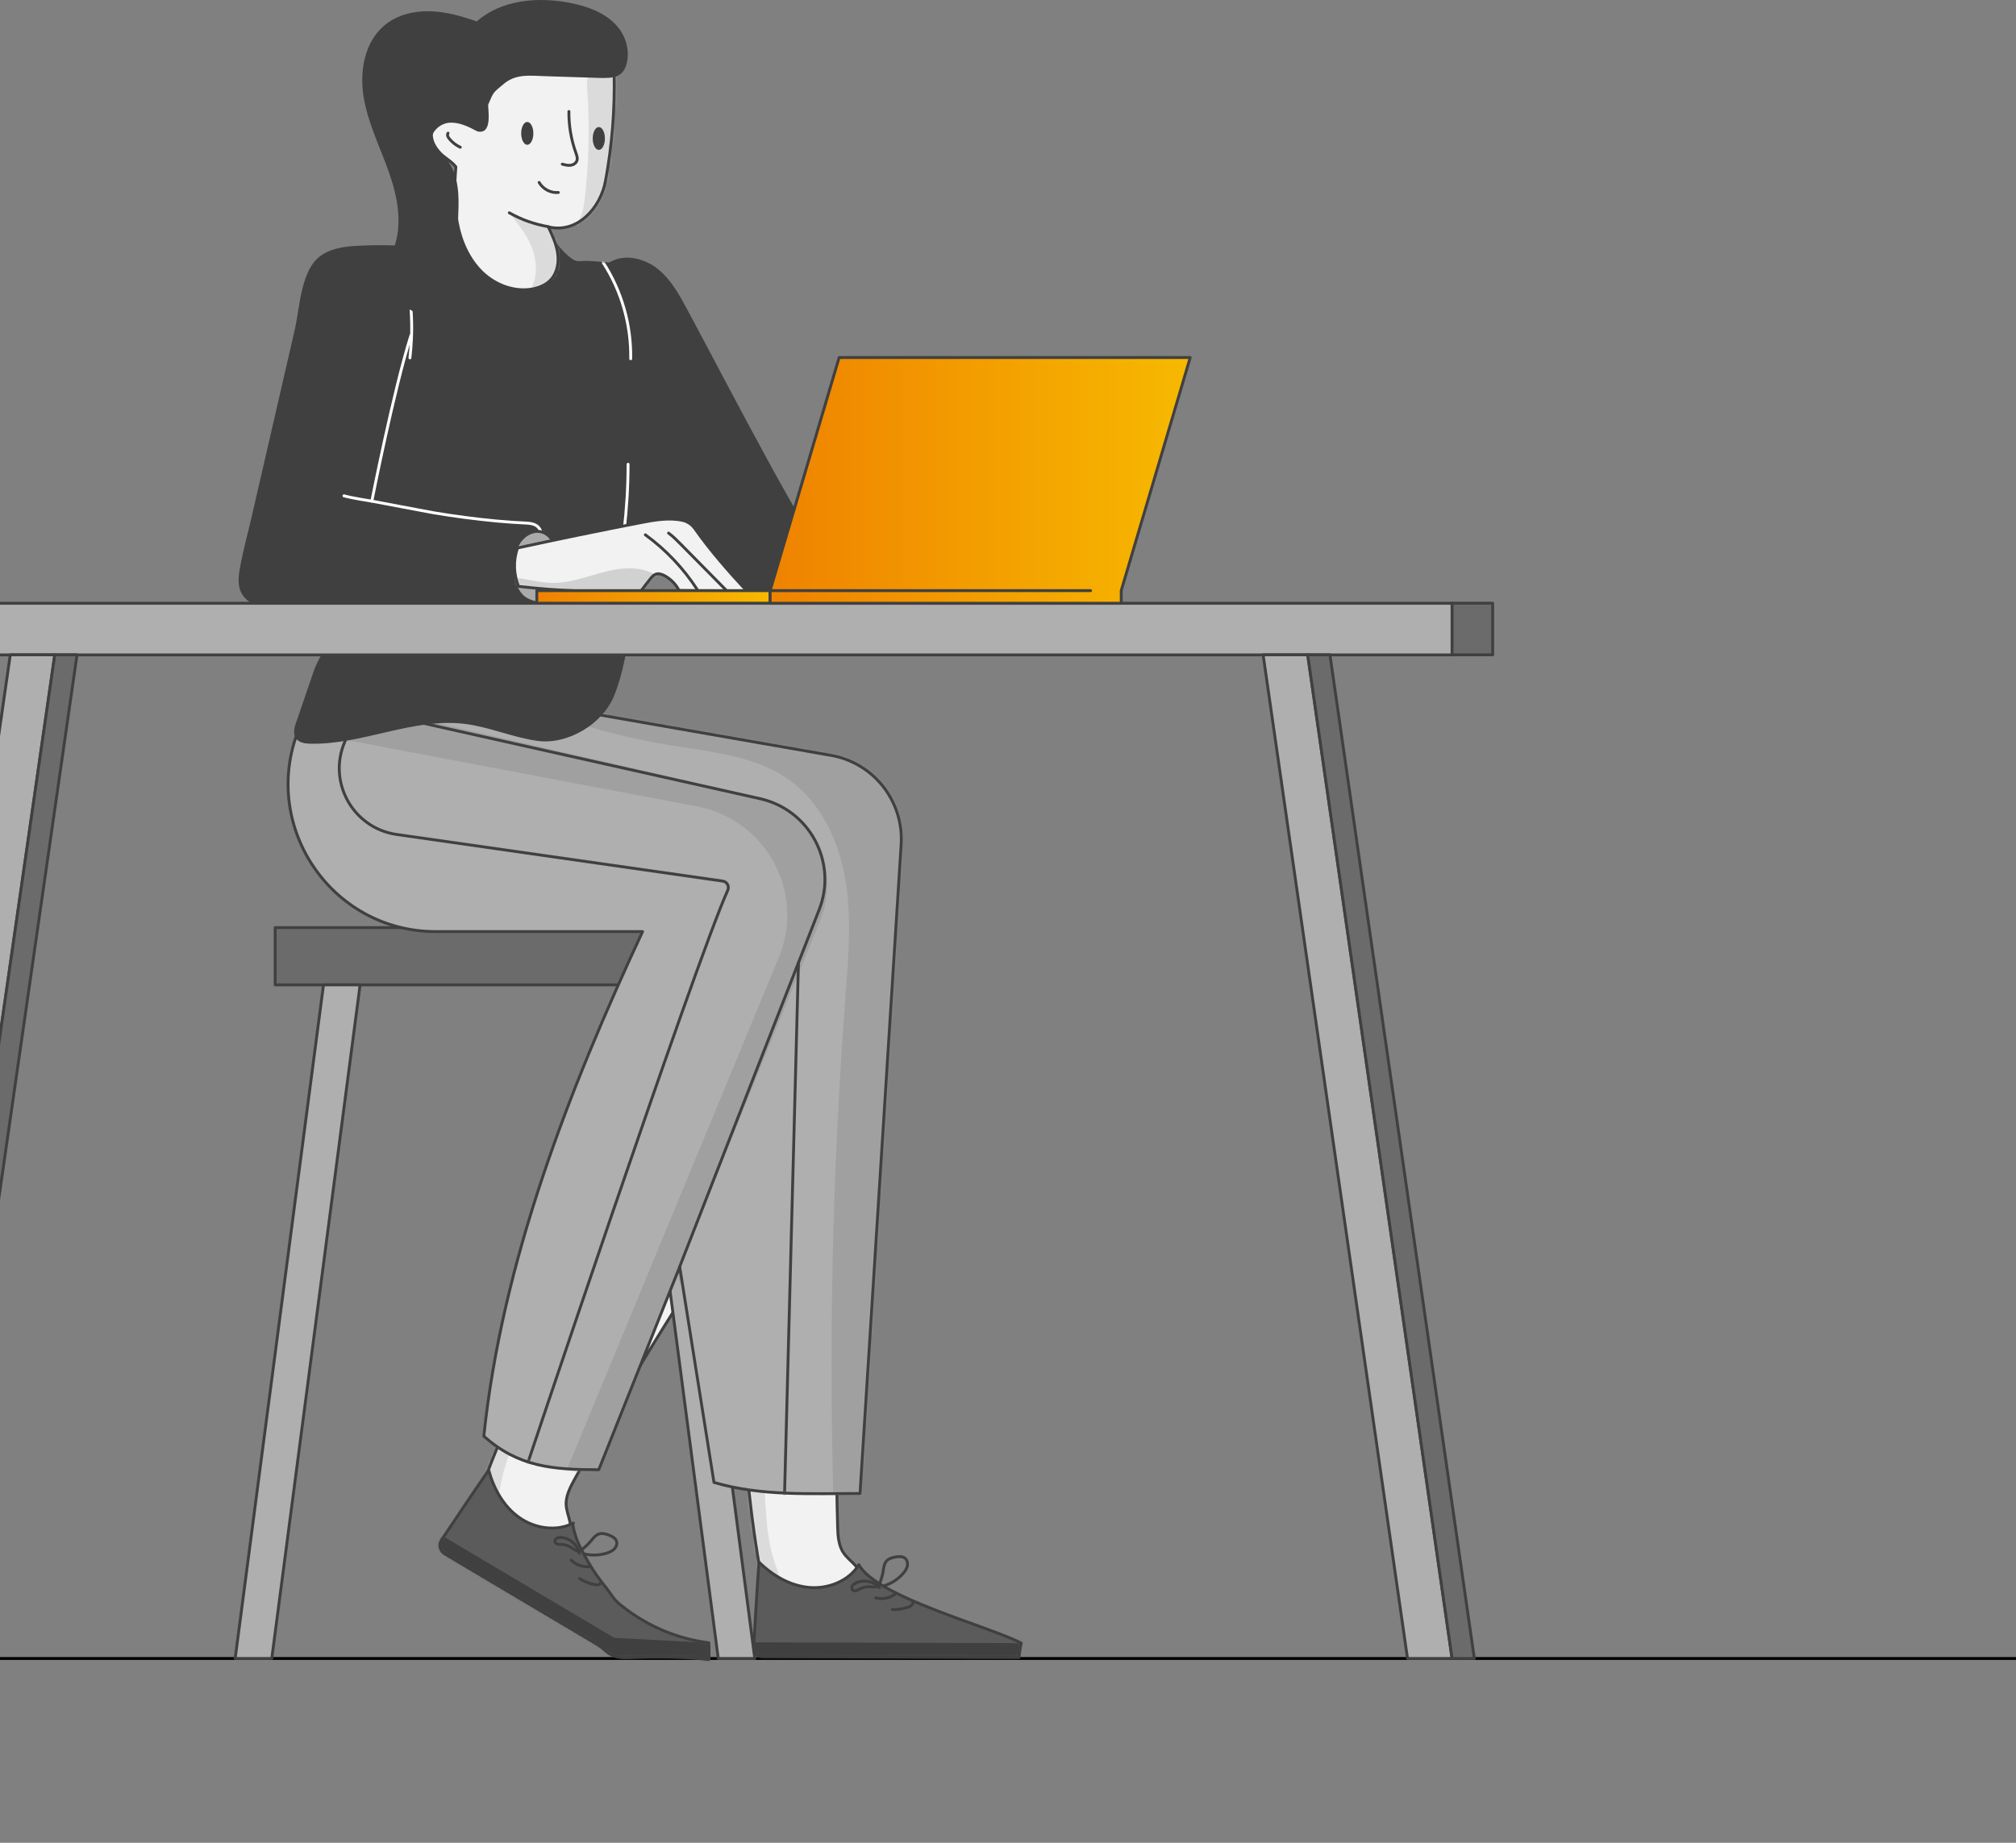 <?xml version="1.0" encoding="UTF-8"?>
<svg xmlns="http://www.w3.org/2000/svg" width="700" height="640" viewBox="0 0 700 640" fill="none">
  <rect x="0" y="0" width="700" height="640" fill="#808080" stroke="none"/>
  <path d="M700 576L-3 576" stroke="black"></path>
  <path d="M291.961 423.598C291.361 431.349 291.779 439.283 291.44 447.139C291.048 456.404 290.761 465.669 290.578 474.935C290.239 493.256 290.317 511.578 290.839 529.899C290.918 532.718 291.022 535.641 292.249 538.199C293.841 541.592 297.755 543.21 298.852 546.707C300.339 551.431 297.599 556.808 293.319 559.339C289.038 561.871 283.688 561.897 278.912 560.592C274.136 559.261 269.829 556.677 265.575 554.146C257.98 516.145 256.075 476.553 259.233 437.926C268.681 431.297 280.556 425.294 291.988 423.624L291.961 423.598Z" fill="#F2F2F2"></path>
  <mask id="mask0_682_71519" style="mask-type:luminance" maskUnits="userSpaceOnUse" x="257" y="423" width="43" height="139">
    <path d="M291.961 423.598C291.361 431.349 291.778 439.283 291.439 447.139C291.048 456.404 290.76 465.669 290.578 474.935C290.238 493.256 290.317 511.578 290.839 529.899C290.917 532.718 291.021 535.641 292.248 538.199C293.84 541.592 297.755 543.21 298.851 546.707C300.339 551.431 297.598 556.808 293.318 559.339C289.038 561.871 283.688 561.897 278.911 560.592C274.135 559.261 269.829 556.677 265.575 554.146C257.98 516.145 256.075 476.553 259.233 437.926C268.681 431.297 280.556 425.294 291.987 423.624L291.961 423.598Z" fill="white"></path>
  </mask>
  <g mask="url(#mask0_682_71519)">
    <path d="M255.474 447.113C255.84 445.73 256.231 444.32 257.092 443.172C259.598 439.857 264.583 440.249 268.654 440.927C265.131 467.862 264.165 495.135 265.757 522.252C266.175 529.221 266.775 536.241 269.046 542.845C269.829 545.115 270.847 547.438 270.69 549.839C270.507 553.362 267.845 556.312 264.922 558.034C260.459 560.67 260.015 556.964 258.763 553.154C255.996 544.802 253.83 536.268 252.264 527.603C249.184 510.482 248.506 492.943 250.254 475.639C251.22 466.009 252.943 456.456 255.422 447.087L255.474 447.113Z" fill="#DBDBDB"></path>
  </g>
  <path d="M291.961 423.598C291.361 431.349 291.779 439.283 291.44 447.139C291.048 456.404 290.761 465.669 290.578 474.935C290.239 493.256 290.317 511.578 290.839 529.899C290.918 532.718 291.022 535.641 292.249 538.199C293.841 541.592 297.755 543.21 298.852 546.707C300.339 551.431 297.599 556.808 293.319 559.339C289.038 561.871 283.688 561.897 278.912 560.592C274.136 559.261 269.829 556.677 265.575 554.146C257.98 516.145 256.075 476.553 259.233 437.926C268.681 431.297 280.556 425.294 291.988 423.624L291.961 423.598Z" stroke="#404040" stroke-linecap="round" stroke-linejoin="round"></path>
  <path d="M298.225 543.445C294.728 549.082 287.629 551.901 281 551.327C274.371 550.753 268.29 547.203 263.54 542.531C262.965 550.179 262.052 565.76 261.687 572.311C261.582 573.955 262.887 575.312 264.531 575.338L353.816 575.625C353.816 575.625 354.13 572.258 354.625 570.666C342.985 564.637 304.672 554.824 298.199 543.445H298.225Z" fill="#5B5B5B"></path>
  <mask id="mask1_682_71519" style="mask-type:luminance" maskUnits="userSpaceOnUse" x="261" y="542" width="94" height="34">
    <path d="M298.225 543.445C294.728 549.082 287.629 551.901 280.999 551.327C274.37 550.753 268.289 547.203 263.539 542.531C262.965 550.179 262.051 565.76 261.686 572.311C261.582 573.955 262.887 575.312 264.531 575.338L353.816 575.625C353.816 575.625 354.129 572.258 354.625 570.666C342.985 564.637 304.671 554.824 298.199 543.445H298.225Z" fill="white"></path>
  </mask>
  <g mask="url(#mask1_682_71519)">
    <path d="M259.599 576.93L354.652 577.191V570.666L259.599 570.379V576.93Z" fill="#404040"></path>
  </g>
  <path d="M298.225 543.445C294.728 549.082 287.629 551.901 281 551.327C274.371 550.753 268.29 547.203 263.54 542.531C262.965 550.179 262.052 565.76 261.686 572.311C261.582 573.955 262.887 575.312 264.531 575.338L353.816 575.625C353.816 575.625 354.13 572.258 354.625 570.666C342.985 564.637 304.672 554.824 298.199 543.445H298.225Z" stroke="#404040" stroke-linecap="round" stroke-linejoin="round"></path>
  <path d="M310.598 553.78C308.745 555.085 306.292 555.529 304.073 554.954" stroke="#404040" stroke-linecap="round" stroke-linejoin="round"></path>
  <path d="M316.991 556.416C317.043 556.834 316.809 557.251 316.495 557.538C316.182 557.825 315.791 557.982 315.373 558.139C313.624 558.791 311.745 559.078 309.866 559" stroke="#404040" stroke-linecap="round" stroke-linejoin="round"></path>
  <path d="M306.812 550.805C309.422 550.022 311.823 548.508 313.598 546.446C314.251 545.715 314.825 544.88 315.034 543.914C315.242 542.949 315.034 541.853 314.303 541.226C313.415 540.469 312.084 540.548 310.91 540.756C309.788 540.965 308.613 541.278 307.856 542.114C306.969 543.079 306.838 544.489 306.63 545.767C306.421 547.046 306.056 548.299 305.612 549.5C305.403 550.022 305.168 550.544 304.698 550.857C304.02 551.327 303.106 551.144 302.297 551.092C300.966 550.987 299.609 551.274 298.408 551.901C298.043 552.11 297.678 552.344 297.26 552.449C296.843 552.553 296.373 552.527 296.06 552.24C295.694 551.901 295.694 551.274 295.929 550.831C296.164 550.387 296.608 550.1 297.051 549.865C299.74 548.456 303.341 549.134 305.351 551.379" stroke="#404040" stroke-linecap="round" stroke-linejoin="round"></path>
  <path d="M254.537 422.519C250.074 428.913 246.42 435.934 242.14 442.537C237.103 450.315 232.144 458.144 227.289 466.052C217.685 481.66 208.472 497.502 199.624 513.553C198.267 516.032 196.884 518.616 196.597 521.435C196.258 525.141 198.789 528.56 197.98 532.109C196.858 536.938 191.768 540.174 186.81 540.174C181.851 540.174 177.205 537.486 173.76 533.936C170.315 530.361 167.914 525.95 165.539 521.591C178.275 484.974 196.753 449.923 219.094 418.239C230.604 417.325 243.888 418.16 254.563 422.519H254.537Z" fill="#F2F2F2"></path>
  <mask id="mask2_682_71519" style="mask-type:luminance" maskUnits="userSpaceOnUse" x="165" y="417" width="90" height="124">
    <path d="M254.536 422.519C250.073 428.913 246.419 435.934 242.139 442.537C237.102 450.315 232.143 458.144 227.288 466.052C217.684 481.66 208.471 497.502 199.623 513.553C198.266 516.032 196.883 518.616 196.596 521.435C196.257 525.141 198.788 528.56 197.979 532.109C196.857 536.938 191.768 540.174 186.809 540.174C181.85 540.174 177.204 537.486 173.759 533.936C170.314 530.361 167.913 525.95 165.538 521.591C178.274 484.974 196.752 449.923 219.093 418.239C230.603 417.325 243.887 418.16 254.562 422.519H254.536Z" fill="white"></path>
  </mask>
  <g mask="url(#mask2_682_71519)">
    <path d="M211.185 424.242C212.203 423.224 213.273 422.232 214.578 421.684C218.415 420.118 222.512 422.963 225.67 425.625C208.941 447.052 194.273 470.046 181.876 494.239C178.692 500.451 175.638 506.819 174.255 513.657C173.785 516.032 173.472 518.512 172.141 520.521C170.184 523.444 166.399 524.645 163.006 524.645C157.813 524.645 159.326 521.226 160.162 517.311C162.015 508.725 164.494 500.242 167.548 492.021C173.577 475.709 181.902 460.258 192.185 446.243C197.901 438.44 204.243 431.08 211.133 424.268L211.185 424.242Z" fill="#DBDBDB"></path>
  </g>
  <path d="M254.537 422.519C250.074 428.913 246.42 435.934 242.14 442.537C237.103 450.315 232.144 458.144 227.289 466.052C217.685 481.66 208.472 497.502 199.624 513.553C198.267 516.032 196.884 518.616 196.597 521.435C196.258 525.141 198.789 528.56 197.98 532.109C196.858 536.938 191.768 540.174 186.81 540.174C181.851 540.174 177.205 537.486 173.76 533.936C170.315 530.361 167.914 525.95 165.539 521.591C178.275 484.974 196.753 449.923 219.094 418.239C230.604 417.325 243.888 418.16 254.563 422.519H254.537Z" stroke="#404040" stroke-linecap="round" stroke-linejoin="round"></path>
  <path d="M199.104 528.952C193.232 532.031 185.689 530.857 180.261 527.02C174.832 523.184 171.413 516.998 169.691 510.578C165.437 516.685 157.137 529.082 153.327 534.798C152.23 536.442 152.752 538.661 154.423 539.652L174.937 551.841C182.192 556.147 189.448 560.453 196.703 564.76C200.253 566.874 203.828 568.988 207.378 571.102C208.944 572.015 210.04 573.242 211.449 574.234C213.302 575.513 216.199 575.826 218.392 575.695C227.657 575.173 236.974 575.408 246.213 576.322L246.135 570.554C241.75 570.006 237.418 568.936 233.268 567.448C228.831 565.856 224.603 563.742 220.662 561.158C218.679 559.879 216.8 558.47 214.973 556.982C213.041 555.364 212.18 553.589 210.562 551.554C208.344 548.787 206.23 545.916 204.455 542.836C202.784 539.913 200.984 536.886 199.914 533.597C199.757 533.128 198.53 529.239 199.078 528.952H199.104Z" fill="#5B5B5B"></path>
  <mask id="mask3_682_71519" style="mask-type:luminance" maskUnits="userSpaceOnUse" x="152" y="510" width="95" height="67">
    <path d="M199.105 528.952C193.233 532.031 185.69 530.857 180.261 527.02C174.833 523.184 171.414 516.998 169.691 510.578C165.437 516.685 157.138 529.082 153.327 534.798C152.231 536.442 152.753 538.661 154.423 539.652L174.937 551.841C182.193 556.147 189.448 560.453 196.704 564.76C200.253 566.874 203.829 568.988 207.378 571.102C208.944 572.015 210.04 573.242 211.45 574.234C213.303 575.513 216.2 575.826 218.392 575.695C227.657 575.173 236.975 575.408 246.214 576.322L246.136 570.554C241.751 570.006 237.418 568.936 233.269 567.448C228.832 565.856 224.604 563.742 220.663 561.158C218.679 559.879 216.8 558.47 214.973 556.982C213.042 555.364 212.181 553.589 210.562 551.554C208.344 548.787 206.23 545.916 204.455 542.836C202.785 539.913 200.984 536.886 199.914 533.597C199.757 533.128 198.531 529.239 199.079 528.952H199.105Z" fill="white"></path>
  </mask>
  <g mask="url(#mask3_682_71519)">
    <path d="M148.812 538.165L230.58 586.683L246.214 577.522L246.136 570.554L213.303 568.831L152.127 532.527L148.812 538.165Z" fill="#404040"></path>
  </g>
  <path d="M199.104 528.952C193.232 532.031 185.689 530.857 180.261 527.02C174.832 523.184 171.413 516.998 169.691 510.578C165.437 516.685 157.137 529.082 153.327 534.798C152.23 536.442 152.752 538.661 154.423 539.652L174.937 551.841C182.192 556.147 189.448 560.453 196.703 564.76C200.253 566.874 203.828 568.988 207.378 571.102C208.944 572.015 210.04 573.242 211.449 574.234C213.302 575.513 216.199 575.826 218.392 575.695C227.657 575.173 236.974 575.408 246.213 576.322L246.135 570.554C241.75 570.006 237.418 568.936 233.268 567.448C228.831 565.856 224.603 563.742 220.662 561.158C218.679 559.879 216.8 558.47 214.973 556.982C213.041 555.364 212.18 553.589 210.562 551.554C208.344 548.787 206.23 545.916 204.455 542.836C202.784 539.913 200.984 536.886 199.914 533.597C199.757 533.128 198.53 529.239 199.078 528.952H199.104Z" stroke="#404040" stroke-linecap="round" stroke-linejoin="round"></path>
  <path d="M204.534 544.115C202.263 544.298 199.914 543.437 198.322 541.818" stroke="#404040" stroke-linecap="round" stroke-linejoin="round"></path>
  <path d="M208.682 549.648C208.499 550.039 208.107 550.274 207.69 550.379C207.272 550.483 206.855 550.405 206.437 550.327C204.584 549.987 202.835 549.283 201.269 548.265" stroke="#404040" stroke-linecap="round" stroke-linejoin="round"></path>
  <path d="M202.73 539.652C205.366 540.304 208.211 540.2 210.795 539.365C211.735 539.052 212.648 538.634 213.327 537.929C214.005 537.225 214.371 536.155 214.058 535.241C213.666 534.119 212.492 533.545 211.369 533.127C210.299 532.736 209.125 532.396 208.029 532.736C206.776 533.127 205.967 534.249 205.106 535.267C204.27 536.259 203.331 537.146 202.313 537.956C201.869 538.295 201.399 538.634 200.851 538.66C200.016 538.712 199.338 538.086 198.659 537.642C197.563 536.885 196.232 536.442 194.901 536.39C194.483 536.39 194.039 536.39 193.622 536.285C193.204 536.181 192.813 535.894 192.708 535.502C192.578 535.006 192.865 534.484 193.309 534.223C193.752 533.962 194.274 533.936 194.77 533.962C197.798 534.119 200.564 536.52 201.138 539.469" stroke="#404040" stroke-linecap="round" stroke-linejoin="round"></path>
  <path d="M249.397 576H262.081L231.441 342.047H218.73L249.397 576Z" fill="#AFAFAF" stroke="#404040" stroke-linecap="round" stroke-linejoin="round"></path>
  <path d="M95.54 322.16H231.125V342.047H95.54V322.16Z" fill="#6B6B6B" stroke="#404040" stroke-linecap="round" stroke-linejoin="round"></path>
  <path d="M202.834 247.36L288.518 262.341C303.342 264.924 313.834 278.261 312.894 293.294L298.618 518.686C281.575 518.686 264.272 519.678 247.907 514.85L236.006 439.971L207.897 510.439C191.794 510.439 180.05 509.473 167.992 498.799C174.334 438.17 197.379 378.821 223.113 323.543H151.315C114.489 323.543 89.695 285.882 104.258 252.058L108.408 242.401L202.86 247.36H202.834Z" fill="#AFAFAF"></path>
  <mask id="mask4_682_71519" style="mask-type:luminance" maskUnits="userSpaceOnUse" x="100" y="242" width="213" height="277">
    <path d="M202.833 247.36L288.517 262.341C303.341 264.924 313.833 278.261 312.893 293.294L298.617 518.686C281.574 518.686 264.271 519.678 247.906 514.85L236.005 439.971L207.896 510.439C191.793 510.439 180.049 509.473 167.991 498.799C174.333 438.17 197.379 378.821 223.112 323.543H151.314C114.488 323.543 89.694 285.882 104.257 252.058L108.407 242.401L202.859 247.36H202.833Z" fill="white"></path>
  </mask>
  <g mask="url(#mask4_682_71519)">
    <path d="M194.848 515.241L270.431 332.495C279.749 309.997 266.02 284.629 242.087 280.088L94.993 252.214L102.849 239.817L262.575 276.669C281.602 281.054 292.198 301.437 284.838 319.524L235.98 439.945L207.872 510.413L194.848 515.215V515.241Z" fill="#A0A0A0"></path>
    <path d="M96.35 239.843L263.959 277.4C281.132 281.262 290.867 299.506 284.446 315.896L235.98 439.971L234.519 528.16" stroke="#404040" stroke-linecap="round" stroke-linejoin="round"></path>
    <path d="M272.283 523.906L277.242 334.296" stroke="#404040" stroke-linecap="round" stroke-linejoin="round"></path>
    <path d="M180.547 516.18C180.547 516.18 241.463 333.93 252.685 309.214C253.312 307.831 252.45 306.213 250.937 306.004L137.431 289.771C122.477 287.422 113.733 271.606 119.684 257.695L126.209 242.401" stroke="#404040" stroke-linecap="round" stroke-linejoin="round"></path>
    <path d="M333.303 529.178C341.733 513.023 343.195 494.283 344.5 476.118C346.822 444.121 349.119 412.123 351.442 380.126C352.747 362.039 354.052 343.77 351.494 325.814C348.936 307.857 342.177 289.979 329.362 277.113C318.218 265.916 303.263 259.235 288.073 254.876C272.884 250.518 257.172 248.273 241.826 244.463C232.508 242.166 223.243 239.269 213.639 238.669C204.034 238.068 193.855 240.052 186.652 246.42C201.503 252.11 216.927 256.259 232.613 258.817C247.098 261.166 262.601 262.471 274.423 271.162C285.281 279.122 291.336 292.328 293.554 305.587C295.773 318.845 294.598 332.443 293.58 345.884C288.856 408.182 287.577 470.742 289.77 533.171C302.506 533.354 320.541 529.021 333.277 529.204L333.303 529.178Z" fill="#A0A0A0"></path>
  </g>
  <path d="M202.834 247.36L288.518 262.341C303.342 264.924 313.834 278.261 312.894 293.294L298.618 518.686C281.575 518.686 264.272 519.678 247.907 514.85L236.006 439.971L207.897 510.439C191.794 510.439 180.05 509.473 167.992 498.799C174.334 438.17 197.379 378.821 223.113 323.543H151.315C114.489 323.543 89.695 285.882 104.258 252.058L108.408 242.401L202.86 247.36H202.834Z" stroke="#404040" stroke-linecap="round" stroke-linejoin="round"></path>
  <path d="M102.876 250.674C102.224 252.554 101.624 254.798 102.772 256.442C103.842 257.982 105.982 258.269 107.861 258.295C125.896 258.661 143.408 249.213 161.338 251.405C169.925 252.449 178.016 256.129 186.576 257.304C197.068 258.765 209.204 251.51 213.197 241.722C219.513 226.272 218.756 206.671 224.185 191.012C234.99 198.163 246.161 205.079 258.427 209.281C270.694 213.483 284.317 214.814 296.636 210.769C275.157 177.753 257.488 142.728 238.905 108.017C236.06 102.692 233.111 97.186 228.387 93.401C223.663 89.617 216.669 87.999 211.527 91.183C208.969 91 206.385 90.661 203.828 90.609C202.366 90.582 200.931 90.948 199.547 90.426C198.06 89.852 193.414 85.571 192.527 82.909C192.422 82.57 192.005 82.518 191.796 82.779C190.883 83.979 189.473 84.841 188.012 85.284C186.106 85.859 184.071 85.832 182.061 85.676C175.562 85.206 169.142 83.64 163.165 81.056C161.913 80.508 160.529 79.908 159.224 80.325C157.789 80.769 156.98 82.257 156.014 83.405C152.282 87.712 147.245 85.676 142.416 85.441C136.466 85.154 130.515 85.023 124.565 85.337C120.076 85.571 115.404 86.093 111.672 88.599C104.416 93.427 104.155 106.607 102.38 114.359C100.084 124.381 97.761 134.377 95.464 144.399L87.426 179.293C86.095 185.087 84.476 190.907 83.406 196.754C82.623 200.982 82.154 205.131 85.703 208.316C88.313 210.664 91.915 211.578 95.412 211.969C98.909 212.361 102.459 212.309 105.878 213.04C108.853 213.666 111.985 215.154 113.159 217.972C115.169 222.801 110.549 228.386 109.036 232.797C107 238.773 104.938 244.724 102.902 250.701L102.876 250.674Z" fill="#404040"></path>
  <mask id="mask5_682_71519" style="mask-type:luminance" maskUnits="userSpaceOnUse" x="82" y="80" width="215" height="179">
    <path d="M102.877 250.674C102.225 252.554 101.625 254.798 102.773 256.442C103.843 257.982 105.983 258.269 107.862 258.295C125.897 258.661 143.409 249.213 161.339 251.405C169.926 252.449 178.017 256.129 186.577 257.304C197.069 258.765 209.205 251.51 213.198 241.722C219.514 226.272 218.757 206.671 224.186 191.012C234.991 198.163 246.161 205.079 258.428 209.281C270.695 213.483 284.318 214.814 296.637 210.769C275.158 177.753 257.489 142.728 238.906 108.017C236.061 102.692 233.112 97.186 228.388 93.401C223.664 89.617 216.669 87.999 211.528 91.183C208.97 91 206.386 90.661 203.829 90.609C202.367 90.582 200.932 90.948 199.548 90.426C198.061 89.852 193.415 85.571 192.528 82.909C192.423 82.57 192.006 82.518 191.797 82.779C190.884 83.979 189.474 84.841 188.013 85.284C186.107 85.859 184.072 85.832 182.062 85.676C175.563 85.206 169.143 83.64 163.166 81.056C161.913 80.508 160.53 79.908 159.225 80.325C157.79 80.769 156.981 82.257 156.015 83.405C152.283 87.712 147.246 85.676 142.417 85.441C136.467 85.154 130.516 85.023 124.566 85.337C120.077 85.571 115.405 86.093 111.673 88.599C104.417 93.427 104.156 106.607 102.381 114.359C100.085 124.381 97.762 134.377 95.465 144.399L87.427 179.293C86.096 185.087 84.477 190.907 83.407 196.754C82.624 200.982 82.155 205.131 85.704 208.316C88.314 210.664 91.916 211.578 95.413 211.969C98.91 212.361 102.46 212.309 105.879 213.04C108.854 213.666 111.986 215.154 113.16 217.972C115.17 222.801 110.55 228.386 109.037 232.797C107.001 238.773 104.939 244.724 102.903 250.701L102.877 250.674Z" fill="white"></path>
  </mask>
  <g mask="url(#mask5_682_71519)">
    <path d="M142.68 116.525C136.729 135.317 129.108 174.048 129.108 174.048C129.108 174.048 148.891 177.806 150.718 178.119C157.974 179.32 165.256 180.285 172.563 180.964C175.956 181.277 179.349 181.512 182.742 181.669C185.274 181.799 187.466 182.347 188.04 185.636" stroke="white" stroke-linecap="round" stroke-linejoin="round"></path>
    <path d="M139.651 85.128C143.723 106.973 143.227 115.794 142.34 124.277" stroke="white" stroke-linecap="round" stroke-linejoin="round"></path>
    <path d="M209.442 91.183C215.836 101.048 219.203 112.845 218.994 124.589" stroke="white" stroke-linecap="round" stroke-linejoin="round"></path>
    <path d="M129.083 174.048C129.083 174.048 121.984 172.951 119.426 172.195" stroke="white" stroke-linecap="round" stroke-linejoin="round"></path>
    <path d="M218.079 161.233C218.079 168.932 217.609 176.605 216.722 184.226" stroke="white" stroke-linecap="round" stroke-linejoin="round"></path>
  </g>
  <path d="M190.671 186.236C187.617 183.339 183.467 184.409 180.883 187.489C176.76 192.395 176.655 204.923 182.997 208.237C185.659 209.621 190.383 210.482 192.367 207.533C193.072 206.463 193.307 205.132 193.437 203.853C193.776 200.095 194.116 196.049 193.541 192.317C193.202 190.151 192.393 188.011 190.879 186.471C190.801 186.392 190.749 186.34 190.671 186.262V186.236Z" fill="#AAAAAA" stroke="#404040" stroke-linecap="round" stroke-linejoin="round"></path>
  <path d="M179.737 190.307C193.961 187.202 208.211 184.278 222.487 181.512C227.315 180.572 232.431 179.685 237.129 180.755C238.851 181.147 240.339 182.243 241.357 183.704C246.733 191.351 252.945 198.372 259.313 205.262C251.431 205.106 243.68 205.236 235.772 205.079C234.754 202.939 232.848 201.06 230.761 199.938C229.821 199.442 228.725 199.051 227.707 199.416C226.898 199.703 226.324 200.382 225.776 201.06C224.706 202.417 223.635 203.774 222.618 205.158C208.367 205.784 194.196 205.288 180.024 203.644C178.354 199.416 178.145 194.614 179.711 190.333L179.737 190.307Z" fill="#F2F2F2"></path>
  <mask id="mask6_682_71519" style="mask-type:luminance" maskUnits="userSpaceOnUse" x="178" y="180" width="82" height="26">
    <path d="M179.737 190.307C193.961 187.202 208.211 184.278 222.487 181.512C227.315 180.572 232.431 179.685 237.129 180.755C238.851 181.147 240.339 182.243 241.357 183.704C246.733 191.351 252.945 198.372 259.313 205.262C251.431 205.106 243.68 205.236 235.772 205.079C234.754 202.939 232.848 201.06 230.761 199.938C229.821 199.442 228.725 199.051 227.707 199.416C226.898 199.703 226.324 200.382 225.776 201.06C224.706 202.417 223.635 203.774 222.618 205.158C208.367 205.784 194.196 205.288 180.024 203.644C178.354 199.416 178.145 194.614 179.711 190.333L179.737 190.307Z" fill="white"></path>
  </mask>
  <g mask="url(#mask6_682_71519)">
    <path d="M230.396 201.895C228.674 200.121 226.455 198.842 224.08 198.137C218.834 196.571 213.197 197.667 207.925 199.155C202.653 200.643 197.381 202.496 191.926 202.444C187.385 202.391 182.974 201.008 178.459 200.643C177.415 200.564 176.188 200.643 175.588 201.478C175.014 202.339 175.405 203.566 176.214 204.218C177.024 204.871 178.068 205.106 179.059 205.314C188.533 207.272 198.007 209.255 207.481 211.213C213.249 211.187 218.495 210.56 223.976 208.733C225.62 208.185 227.29 207.533 228.517 206.306C229.744 205.08 231.571 203.122 230.37 201.869L230.396 201.895Z" fill="#D1D1D1"></path>
  </g>
  <path d="M179.737 190.307C193.961 187.202 208.211 184.278 222.487 181.512C227.315 180.572 232.431 179.685 237.129 180.755C238.851 181.147 240.339 182.243 241.357 183.704C246.733 191.351 252.945 198.372 259.313 205.262C251.431 205.106 243.68 205.236 235.772 205.079C234.754 202.939 232.848 201.06 230.761 199.938C229.821 199.442 228.725 199.051 227.707 199.416C226.898 199.703 226.324 200.382 225.776 201.06C224.706 202.417 223.635 203.774 222.618 205.158C208.367 205.784 194.196 205.288 180.024 203.644C178.353 199.416 178.145 194.614 179.711 190.333L179.737 190.307Z" stroke="#404040" stroke-linecap="round" stroke-linejoin="round"></path>
  <path d="M252.213 205.054L236.658 189.29C235.223 187.828 233.787 186.367 232.143 185.14" stroke="#404040" stroke-linecap="round" stroke-linejoin="round"></path>
  <path d="M242.166 204.871C237.415 197.485 231.256 190.96 224.079 185.74" stroke="#404040" stroke-linecap="round" stroke-linejoin="round"></path>
  <path d="M190.36 78.733C191.743 81.683 193.152 84.658 193.622 87.894C194.092 91.104 193.518 94.654 191.351 97.055C189.785 98.803 187.541 99.795 185.244 100.291C178.876 101.622 172.064 99.091 167.392 94.576C162.721 90.06 159.98 83.796 158.78 77.402C157.579 71.008 157.788 64.431 158.284 57.958C156.744 55.949 154.369 54.879 152.646 53C150.924 51.12 149.567 48.719 149.802 46.188C150.141 42.664 153.716 40.133 157.24 39.819C160.763 39.506 164.208 40.89 167.418 42.403C168.228 36.635 169.767 30.267 171.49 24.708C171.881 23.481 172.351 22.15 173.395 21.42C174.857 20.376 176.892 20.793 178.641 21.211C189.916 23.821 201.817 23.821 213.092 21.211C213.014 21.211 213.222 24.682 213.222 25.021C213.536 37.706 212.544 50.442 210.221 62.917C208.551 72.026 200.564 81.343 190.281 78.759L190.36 78.733Z" fill="#F2F2F2"></path>
  <mask id="mask7_682_71519" style="mask-type:luminance" maskUnits="userSpaceOnUse" x="149" y="20" width="65" height="81">
    <path d="M190.36 78.733C191.743 81.683 193.152 84.658 193.622 87.894C194.092 91.104 193.518 94.654 191.351 97.055C189.785 98.803 187.541 99.795 185.244 100.291C178.876 101.622 172.064 99.091 167.392 94.576C162.721 90.06 159.98 83.796 158.78 77.402C157.579 71.008 157.788 64.431 158.284 57.958C156.744 55.949 154.369 54.879 152.646 53C150.924 51.12 149.567 48.719 149.802 46.188C150.141 42.664 153.716 40.133 157.24 39.819C160.763 39.506 164.208 40.89 167.418 42.403C168.228 36.635 169.767 30.267 171.49 24.708C171.881 23.481 172.351 22.15 173.395 21.42C174.857 20.376 176.892 20.793 178.641 21.211C189.916 23.821 201.817 23.821 213.092 21.211C213.014 21.211 213.222 24.682 213.222 25.021C213.536 37.706 212.544 50.442 210.221 62.917C208.551 72.026 200.564 81.343 190.281 78.759L190.36 78.733Z" fill="white"></path>
  </mask>
  <g mask="url(#mask7_682_71519)">
    <path d="M185.116 87.242C183.628 82.7 180.784 78.759 177.704 75.106L192.737 80.221C193.363 80.43 194.016 80.665 194.407 81.16C194.851 81.682 194.929 82.439 194.982 83.118C195.164 85.232 195.347 87.32 195.53 89.434C195.686 91.078 195.791 92.827 195.06 94.314C194.199 96.063 192.345 97.055 190.623 97.942C189.814 98.36 186.056 100.918 185.273 100.657C184.124 100.291 185.194 98.647 185.481 97.681C186.447 94.288 186.186 90.582 185.09 87.242H185.116Z" fill="#DBDBDB"></path>
    <path d="M202.888 70.094C204.48 57.228 204.819 44.204 203.906 31.259C203.802 29.693 203.671 28.075 204.297 26.639C205.159 24.682 207.273 23.534 209.387 23.22C211.501 22.907 213.641 23.325 215.729 23.742C217.895 37.784 218.287 52.112 216.877 66.258C216.486 70.277 215.885 74.427 213.928 77.95C211.971 81.474 208.343 84.397 204.297 84.371C202.862 84.371 201.4 83.979 200.33 83.04C198.034 81.056 198.947 79.203 200.435 77.298C202.053 75.21 202.575 72.626 202.888 70.042V70.094Z" fill="#DBDBDB"></path>
  </g>
  <path d="M190.36 78.733C191.743 81.683 193.152 84.658 193.622 87.894C194.092 91.104 193.518 94.654 191.351 97.055C189.785 98.803 187.541 99.795 185.244 100.291C178.876 101.622 172.064 99.091 167.392 94.576C162.721 90.06 159.98 83.796 158.78 77.402C157.579 71.008 157.788 64.431 158.284 57.958C156.744 55.949 154.369 54.879 152.646 53C150.924 51.12 149.567 48.719 149.802 46.188C150.141 42.664 153.716 40.133 157.24 39.819C160.763 39.506 164.208 40.89 167.418 42.403C168.228 36.635 169.767 30.267 171.49 24.708C171.881 23.481 172.351 22.15 173.395 21.42C174.857 20.376 176.892 20.793 178.641 21.211C189.916 23.821 201.817 23.821 213.092 21.211C213.014 21.211 213.222 24.682 213.222 25.021C213.536 37.706 212.544 50.442 210.221 62.917C208.551 72.026 200.564 81.343 190.281 78.759L190.36 78.733Z" stroke="#404040" stroke-linecap="round" stroke-linejoin="round"></path>
  <path d="M197.537 38.723C197.485 43.577 198.294 48.432 199.938 53.025C200.278 53.965 200.643 55.009 200.278 55.922C199.912 56.783 198.973 57.306 198.033 57.41C197.094 57.514 196.154 57.253 195.241 57.018" stroke="#404040" stroke-linecap="round" stroke-linejoin="round"></path>
  <path d="M193.855 66.858C191.219 67.093 188.505 65.658 187.2 63.361" stroke="#404040" stroke-linecap="round" stroke-linejoin="round"></path>
  <path d="M183.078 50.285C181.91 50.285 180.964 48.509 180.964 46.318C180.964 44.127 181.91 42.351 183.078 42.351C184.245 42.351 185.192 44.127 185.192 46.318C185.192 48.509 184.245 50.285 183.078 50.285Z" fill="#404040"></path>
  <path d="M207.923 52.06C206.756 52.06 205.809 50.284 205.809 48.093C205.809 45.902 206.756 44.126 207.923 44.126C209.091 44.126 210.037 45.902 210.037 48.093C210.037 50.284 209.091 52.06 207.923 52.06Z" fill="#404040"></path>
  <path d="M159.821 51.146C158.36 50.468 157.029 49.45 156.011 48.197C155.776 47.91 155.567 47.623 155.463 47.283C155.358 46.944 155.358 46.553 155.567 46.239" stroke="#404040" stroke-linecap="round" stroke-linejoin="round"></path>
  <path d="M207.898 27.057C201.686 26.848 195.449 26.665 189.237 26.457C183.756 26.274 178.928 25.543 174.569 29.432C173.473 30.424 171.986 31.389 171.203 32.668C170.55 33.738 170.107 35.095 169.558 36.244C169.167 37.027 171.438 46.918 165.774 45.639C162.616 43.969 159.223 42.247 155.7 42.664C152.176 43.082 148.81 46.709 150.088 50.024C150.793 51.877 152.646 53.026 154.082 54.383C158.701 58.767 159.38 65.814 159.197 72.182C159.014 78.55 158.336 85.258 161.128 90.974C164.965 98.829 174.622 103.214 176.736 111.696C177.284 113.863 177.153 116.42 175.587 118.012C173.264 120.361 169.35 119.37 166.27 118.169C157.24 114.672 148.366 110.679 139.727 106.242C137.456 105.067 135.081 103.762 133.829 101.518C132.55 99.195 132.759 96.298 133.568 93.766C134.377 91.235 135.734 88.912 136.674 86.406C139.91 77.846 138.031 68.241 134.977 59.629C131.923 51.016 127.748 42.716 126.26 33.686C124.772 24.656 126.599 14.373 133.698 8.631C138.005 5.134 143.772 3.75 149.332 3.907C154.891 4.064 160.293 5.603 165.539 7.456C174.047 -0.086 186.679 -1.182 197.85 0.984C204.061 2.184 210.404 4.481 214.475 9.309C217.189 12.546 218.573 17.139 217.763 21.315C216.667 26.979 213.04 27.213 207.924 27.057H207.898Z" fill="#404040"></path>
  <path d="M190.359 78.733C185.426 77.82 181.198 76.358 176.84 73.905" stroke="#404040" stroke-linecap="round" stroke-linejoin="round"></path>
  <path d="M-45.996 209.516H504.199V227.446H-45.996V209.516Z" fill="#AFAFAF" stroke="#404040" stroke-linecap="round" stroke-linejoin="round"></path>
  <path d="M518.293 227.42H504.199V209.49H518.293V227.42Z" fill="#6B6B6B" stroke="#404040" stroke-linecap="round" stroke-linejoin="round"></path>
  <path d="M504.199 576H488.722L438.586 227.42H454.063L504.199 576Z" fill="#AFAFAF" stroke="#404040" stroke-linecap="round" stroke-linejoin="round"></path>
  <path d="M511.925 576H504.2L454.064 227.42H461.789L511.925 576Z" fill="#6B6B6B" stroke="#404040" stroke-linecap="round" stroke-linejoin="round"></path>
  <path d="M-46.569 576H-31.118L19.018 227.42H3.567L-46.569 576Z" fill="#AFAFAF" stroke="#404040" stroke-linecap="round" stroke-linejoin="round"></path>
  <path d="M-31.118 576H-23.392L26.744 227.42H19.019L-31.118 576Z" fill="#6B6B6B" stroke="#404040" stroke-linecap="round" stroke-linejoin="round"></path>
  <path d="M186.394 205.131H267.406V209.49H186.394V205.131Z" fill="url(#paint0_linear_682_71519)" stroke="#404040" stroke-linecap="round" stroke-linejoin="round"></path>
  <path d="M267.404 205.131V209.516H389.313V205.131L413.272 124.172H291.363L267.404 205.131Z" fill="url(#paint1_linear_682_71519)" stroke="#404040" stroke-linecap="round" stroke-linejoin="round"></path>
  <path d="M267.403 205.131H378.664" stroke="#404040" stroke-linecap="round" stroke-linejoin="round"></path>
  <path d="M94.367 576H81.656L112.323 342.047H125.033L94.367 576Z" fill="#AFAFAF" stroke="#404040" stroke-linecap="round" stroke-linejoin="round"></path>
  <defs>
    <linearGradient id="paint0_linear_682_71519" x1="267.406" y1="207.311" x2="186.394" y2="207.311" gradientUnits="userSpaceOnUse">
      <stop stop-color="#F7B900"></stop>
      <stop offset="1" stop-color="#EF8200"></stop>
    </linearGradient>
    <linearGradient id="paint1_linear_682_71519" x1="413.272" y1="166.844" x2="267.404" y2="166.844" gradientUnits="userSpaceOnUse">
      <stop stop-color="#F7B900"></stop>
      <stop offset="1" stop-color="#EF8200"></stop>
    </linearGradient>
  </defs>
</svg>

